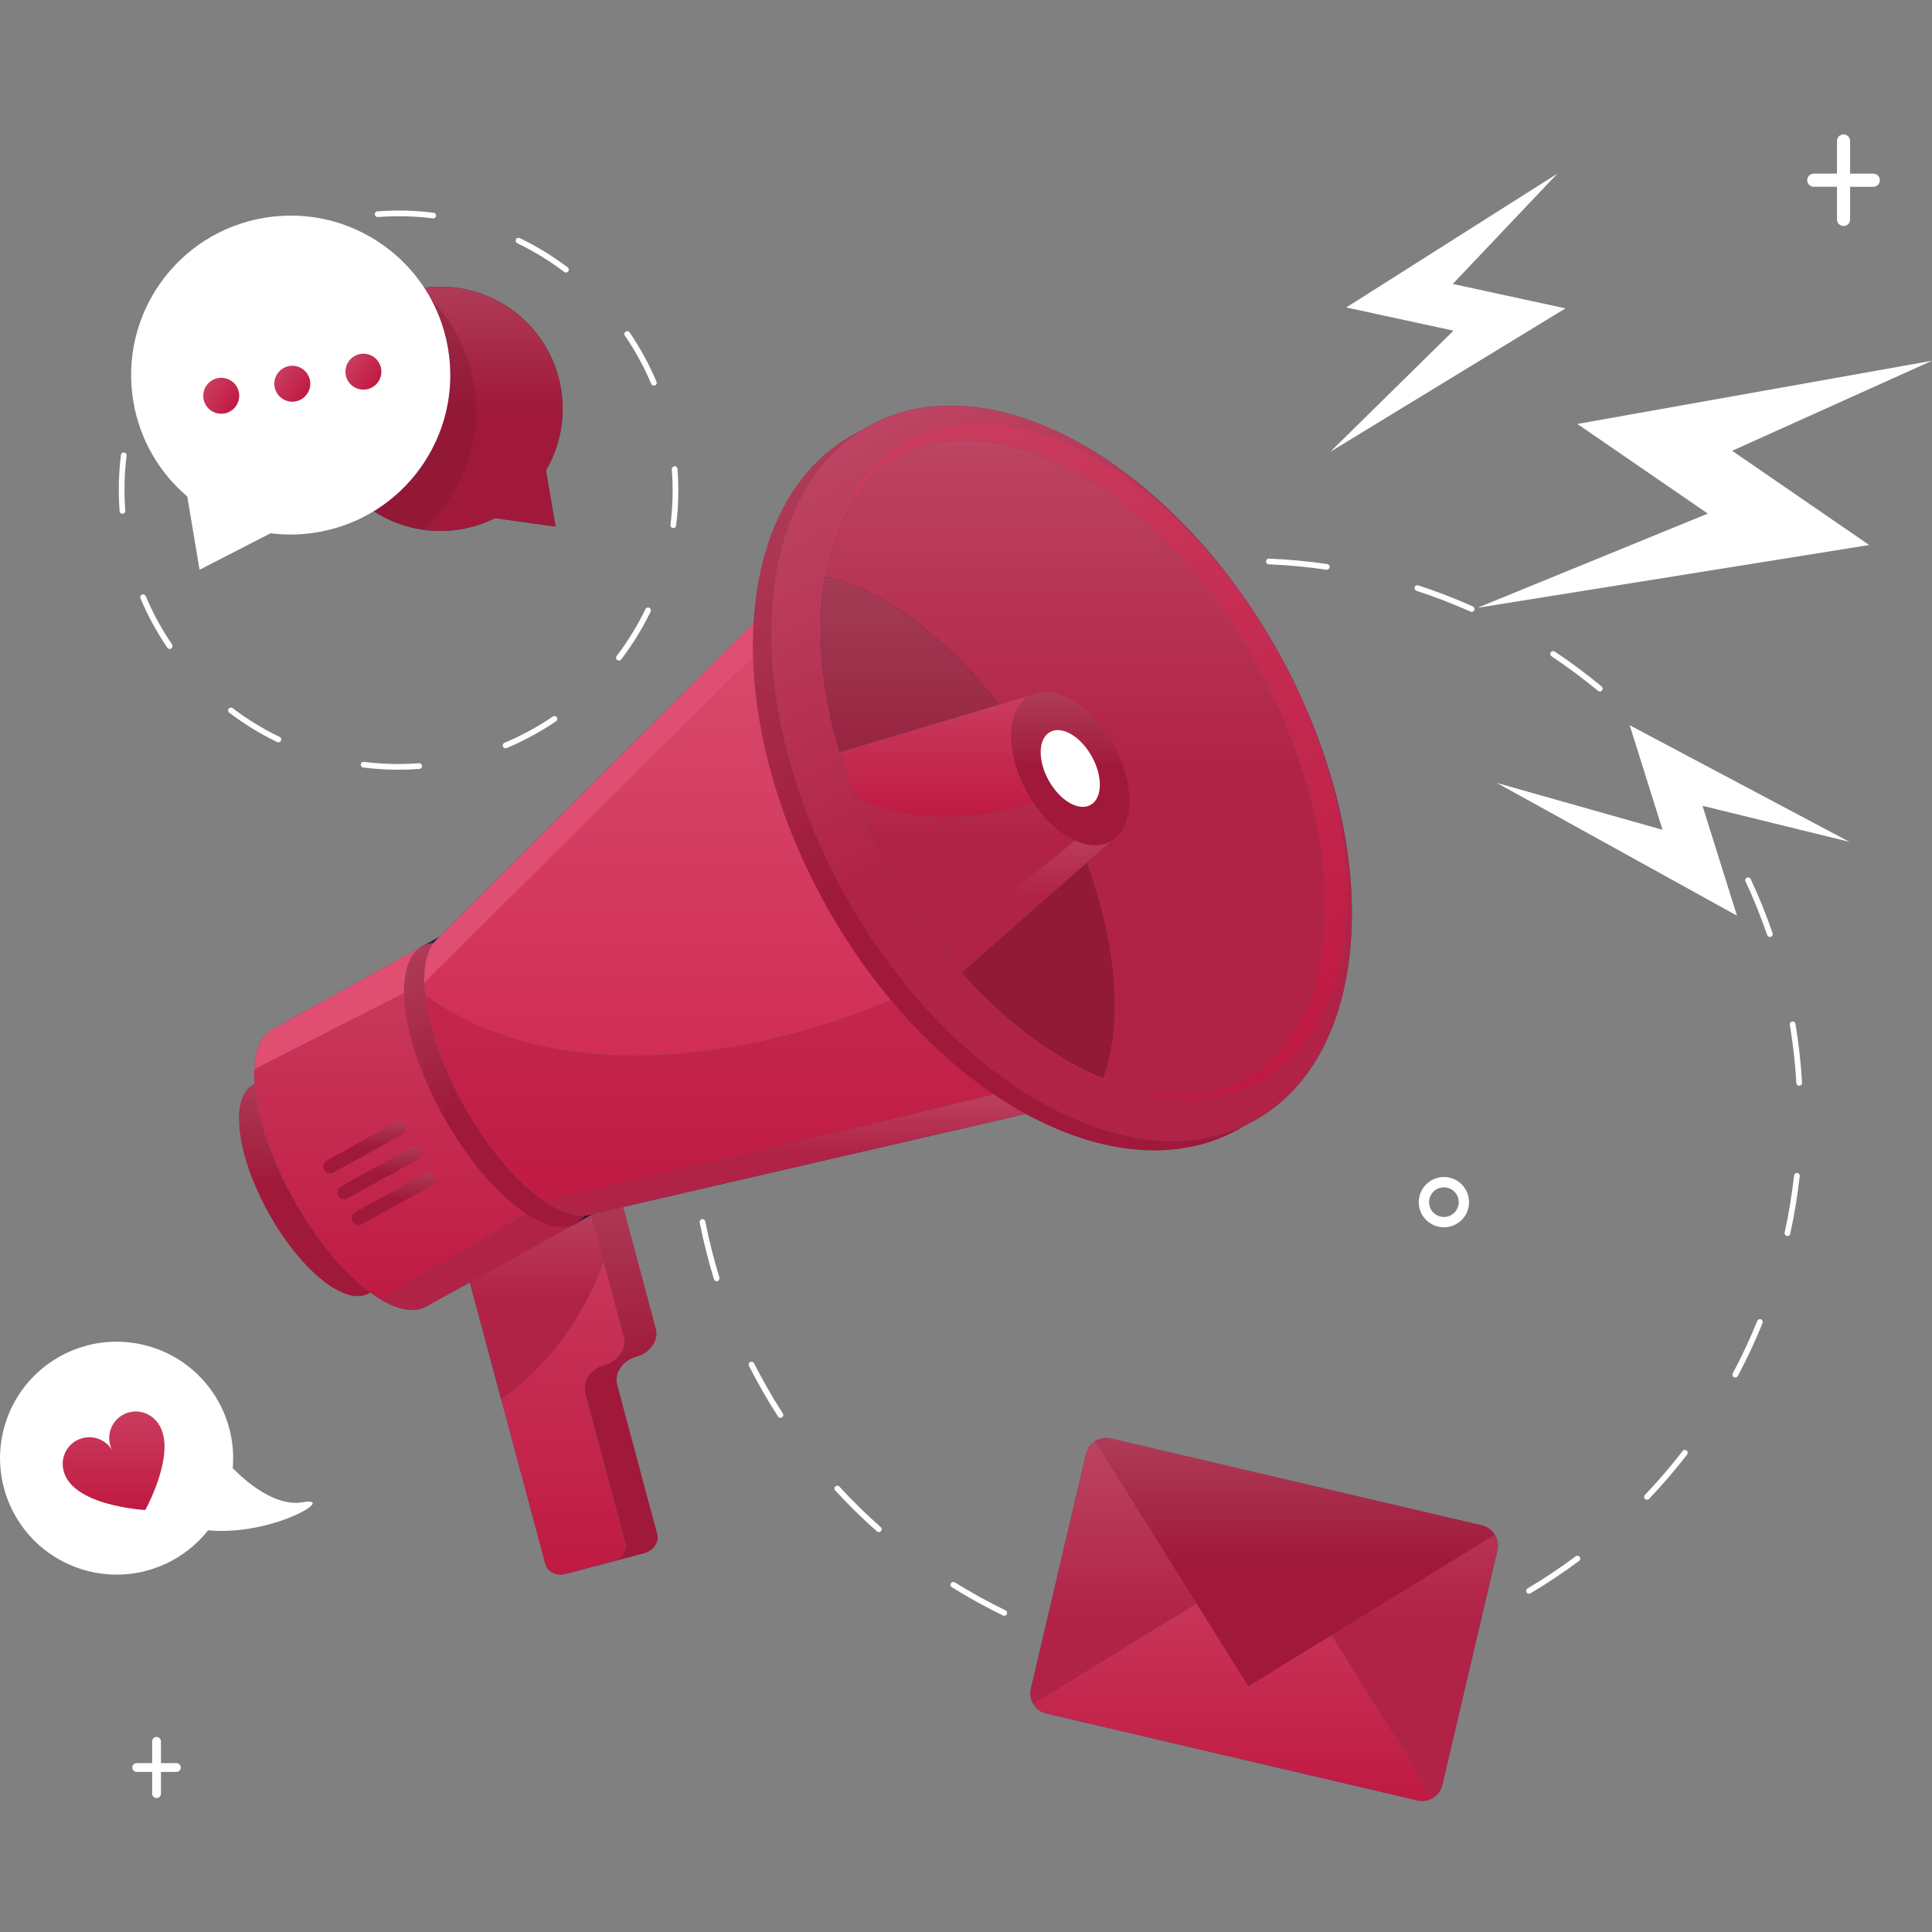 <svg width="230" height="230" viewBox="0 0 230 230" fill="none" xmlns="http://www.w3.org/2000/svg">
<rect x="0" y="0" width="230" height="230" fill="#808080" stroke="none"/>
<path d="M148.261 198.967C148.06 198.967 147.858 198.967 147.657 198.964C147.47 198.961 147.318 198.809 147.321 198.622C147.324 198.436 147.473 198.286 147.66 198.286H147.663C149.943 198.306 152.263 198.206 154.548 197.988C154.735 197.97 154.902 198.105 154.919 198.292C154.937 198.479 154.801 198.645 154.615 198.663C152.507 198.864 150.371 198.967 148.261 198.967ZM136.634 197.927C136.614 197.927 136.594 197.924 136.574 197.921C134.297 197.511 132.017 196.973 129.795 196.327C129.614 196.275 129.51 196.086 129.565 195.908C129.616 195.727 129.806 195.626 129.984 195.678C132.184 196.318 134.441 196.85 136.695 197.258C136.879 197.292 137.002 197.467 136.968 197.651C136.939 197.812 136.798 197.927 136.634 197.927ZM165.482 196.698C165.333 196.698 165.195 196.597 165.154 196.445C165.105 196.264 165.215 196.077 165.396 196.028C167.61 195.436 169.815 194.721 171.948 193.899C172.123 193.833 172.319 193.919 172.388 194.095C172.454 194.27 172.368 194.465 172.192 194.534C170.036 195.362 167.811 196.086 165.571 196.683C165.54 196.695 165.511 196.698 165.482 196.698ZM119.56 192.357C119.511 192.357 119.459 192.345 119.41 192.322C117.332 191.314 115.282 190.182 113.315 188.958C113.157 188.86 113.108 188.651 113.206 188.49C113.304 188.332 113.514 188.283 113.675 188.38C115.618 189.59 117.648 190.71 119.706 191.71C119.876 191.791 119.945 191.995 119.864 192.164C119.807 192.285 119.686 192.357 119.56 192.357ZM182.031 189.731C181.916 189.731 181.801 189.67 181.737 189.564C181.642 189.403 181.694 189.194 181.855 189.099C183.822 187.932 185.748 186.645 187.582 185.275C187.732 185.163 187.944 185.194 188.057 185.344C188.169 185.493 188.137 185.706 187.988 185.818C186.136 187.203 184.19 188.501 182.203 189.679C182.151 189.716 182.091 189.731 182.031 189.731ZM104.618 182.393C104.538 182.393 104.457 182.365 104.394 182.307C102.66 180.776 100.99 179.135 99.429 177.435C99.302 177.297 99.311 177.081 99.449 176.955C99.587 176.829 99.803 176.837 99.929 176.975C101.476 178.659 103.129 180.282 104.845 181.799C104.986 181.922 104.998 182.138 104.874 182.278C104.805 182.356 104.71 182.393 104.618 182.393ZM196.069 178.544C195.986 178.544 195.9 178.512 195.836 178.449C195.701 178.32 195.695 178.104 195.825 177.969C197.403 176.314 198.913 174.556 200.31 172.743C200.425 172.594 200.638 172.568 200.787 172.683C200.937 172.798 200.962 173.01 200.847 173.16C199.436 174.99 197.912 176.768 196.316 178.44C196.247 178.509 196.158 178.544 196.069 178.544ZM92.908 168.79C92.796 168.79 92.687 168.736 92.624 168.635C91.367 166.693 90.203 164.662 89.159 162.599C89.076 162.432 89.142 162.228 89.309 162.142C89.476 162.059 89.68 162.125 89.766 162.292C90.798 164.334 91.951 166.342 93.193 168.264C93.294 168.422 93.251 168.632 93.092 168.733C93.035 168.773 92.969 168.79 92.908 168.79ZM206.58 163.992C206.526 163.992 206.471 163.981 206.422 163.952C206.255 163.863 206.195 163.659 206.281 163.492C207.359 161.473 208.34 159.373 209.199 157.252C209.268 157.08 209.467 156.994 209.642 157.066C209.815 157.135 209.901 157.333 209.829 157.508C208.961 159.648 207.969 161.772 206.882 163.811C206.819 163.926 206.704 163.992 206.58 163.992ZM85.321 152.524C85.177 152.524 85.042 152.429 84.996 152.285C84.318 150.082 83.746 147.812 83.297 145.54C83.26 145.356 83.381 145.178 83.565 145.14C83.749 145.103 83.927 145.224 83.964 145.407C84.407 147.657 84.973 149.904 85.643 152.084C85.698 152.262 85.597 152.452 85.419 152.509C85.39 152.518 85.356 152.524 85.321 152.524ZM212.79 147.148C212.767 147.148 212.741 147.146 212.718 147.14C212.534 147.1 212.419 146.919 212.46 146.735C212.951 144.5 213.325 142.213 213.578 139.937C213.598 139.751 213.765 139.619 213.952 139.639C214.139 139.659 214.274 139.828 214.251 140.012C213.998 142.31 213.618 144.62 213.121 146.881C213.086 147.039 212.945 147.148 212.79 147.148ZM82.4 134.812C82.216 134.812 82.067 134.666 82.061 134.482C82.044 133.867 82.035 133.241 82.035 132.626C82.035 130.931 82.101 129.216 82.234 127.526C82.248 127.34 82.412 127.196 82.599 127.213C82.785 127.228 82.926 127.391 82.912 127.578C82.783 129.25 82.716 130.948 82.716 132.626C82.716 133.235 82.725 133.853 82.742 134.462C82.748 134.648 82.599 134.806 82.412 134.809C82.406 134.812 82.403 134.812 82.4 134.812ZM214.193 129.253C214.015 129.253 213.865 129.115 213.854 128.934C213.719 126.656 213.463 124.355 213.092 122.088L213.075 121.99C213.043 121.806 213.17 121.631 213.354 121.6C213.538 121.571 213.713 121.694 213.745 121.878L213.762 121.976C214.139 124.266 214.397 126.59 214.532 128.891C214.544 129.078 214.4 129.239 214.213 129.25C214.208 129.253 214.202 129.253 214.193 129.253ZM84.361 116.971C84.332 116.971 84.306 116.969 84.278 116.96C84.097 116.914 83.984 116.73 84.03 116.549C84.594 114.308 85.287 112.073 86.086 109.901C86.149 109.726 86.345 109.634 86.523 109.7C86.698 109.766 86.79 109.959 86.724 110.137C85.934 112.286 85.249 114.501 84.689 116.719C84.651 116.871 84.51 116.971 84.361 116.971ZM210.703 111.547C210.562 111.547 210.43 111.458 210.381 111.317C209.636 109.151 208.768 107.005 207.802 104.934C207.722 104.764 207.796 104.563 207.966 104.483C208.136 104.405 208.337 104.477 208.417 104.647C209.395 106.738 210.272 108.91 211.025 111.096C211.085 111.274 210.99 111.467 210.815 111.527C210.775 111.542 210.737 111.547 210.703 111.547ZM91.083 100.329C91.025 100.329 90.968 100.314 90.913 100.283C90.749 100.191 90.695 99.981 90.787 99.82C91.937 97.815 93.204 95.847 94.556 93.971C94.665 93.819 94.878 93.784 95.03 93.893C95.183 94.002 95.217 94.215 95.108 94.367C93.768 96.223 92.514 98.171 91.376 100.156C91.316 100.265 91.201 100.329 91.083 100.329ZM202.595 95.537C202.489 95.537 202.383 95.485 202.317 95.39C201.014 93.511 199.597 91.681 198.102 89.949C197.978 89.808 197.995 89.593 198.136 89.469C198.277 89.346 198.493 89.363 198.616 89.504C200.126 91.256 201.56 93.106 202.874 95.002C202.981 95.157 202.943 95.367 202.788 95.473C202.728 95.519 202.662 95.537 202.595 95.537ZM102.037 86.102C101.95 86.102 101.861 86.067 101.795 86.001C101.663 85.869 101.666 85.654 101.798 85.522C103.445 83.898 105.193 82.341 106.999 80.902C107.145 80.784 107.358 80.81 107.476 80.957C107.594 81.103 107.568 81.316 107.421 81.433C105.636 82.858 103.902 84.398 102.272 86.007C102.209 86.07 102.123 86.102 102.037 86.102ZM190.451 82.318C190.374 82.318 190.299 82.293 190.236 82.241C188.473 80.781 186.613 79.399 184.707 78.13C184.552 78.026 184.509 77.817 184.612 77.659C184.716 77.503 184.926 77.46 185.084 77.564C187.01 78.845 188.887 80.241 190.667 81.718C190.811 81.838 190.831 82.051 190.713 82.195C190.647 82.275 190.549 82.318 190.451 82.318ZM116.414 75.354C116.294 75.354 116.179 75.291 116.118 75.179C116.026 75.015 116.087 74.808 116.251 74.719C118.275 73.602 120.382 72.579 122.512 71.68C122.685 71.608 122.883 71.689 122.958 71.861C123.03 72.033 122.949 72.231 122.777 72.306C120.667 73.197 118.582 74.208 116.578 75.314C116.527 75.34 116.472 75.354 116.414 75.354ZM175.2 72.841C175.154 72.841 175.108 72.832 175.062 72.812C172.969 71.878 170.807 71.045 168.63 70.335C168.452 70.278 168.354 70.085 168.412 69.907C168.469 69.729 168.662 69.632 168.84 69.689C171.037 70.404 173.224 71.246 175.338 72.191C175.51 72.269 175.585 72.467 175.51 72.639C175.453 72.766 175.329 72.841 175.2 72.841ZM133.173 68.902C133.018 68.902 132.88 68.796 132.842 68.64C132.799 68.459 132.911 68.275 133.095 68.232C134.579 67.885 136.097 67.58 137.606 67.333C138.379 67.207 139.167 67.092 139.943 66.991C140.13 66.966 140.3 67.098 140.323 67.284C140.346 67.471 140.217 67.641 140.03 67.664C139.259 67.761 138.48 67.876 137.715 68.003C136.22 68.247 134.717 68.549 133.25 68.893C133.225 68.899 133.199 68.902 133.173 68.902ZM157.952 67.825C157.935 67.825 157.921 67.825 157.904 67.822C155.638 67.488 153.329 67.273 151.041 67.181C150.854 67.172 150.707 67.014 150.716 66.828C150.725 66.641 150.88 66.491 151.07 66.503C153.384 66.595 155.716 66.813 158.004 67.149C158.191 67.178 158.318 67.348 158.292 67.534C158.263 67.701 158.119 67.825 157.952 67.825Z" fill="white"/>
<path d="M171.894 146.108C170.244 146.108 168.898 144.767 168.898 143.115C168.898 141.463 170.241 140.121 171.894 140.121C173.544 140.121 174.89 141.463 174.89 143.115C174.89 144.767 173.544 146.108 171.894 146.108ZM171.894 141.351C170.92 141.351 170.129 142.144 170.129 143.115C170.129 144.089 170.922 144.879 171.894 144.879C172.869 144.879 173.659 144.086 173.659 143.115C173.662 142.144 172.869 141.351 171.894 141.351Z" fill="white"/>
<path d="M21 209.896H19.16V207.304C19.16 207.017 18.927 206.781 18.637 206.781C18.346 206.781 18.113 207.014 18.113 207.304V209.896H16.273C15.986 209.896 15.75 210.128 15.75 210.419C15.75 210.706 15.983 210.941 16.273 210.941H18.113V213.533C18.113 213.82 18.346 214.056 18.637 214.056C18.927 214.056 19.16 213.823 19.16 213.533V210.941H21C21.287 210.941 21.523 210.709 21.523 210.419C21.523 210.128 21.287 209.896 21 209.896Z" fill="white"/>
<path d="M223.011 20.671H220.251V16.781C220.251 16.351 219.9 16 219.469 16C219.037 16 218.687 16.351 218.687 16.781V20.671H215.927C215.495 20.671 215.145 21.022 215.145 21.453C215.145 21.884 215.495 22.234 215.927 22.234H218.687V26.124C218.687 26.555 219.037 26.906 219.469 26.906C219.9 26.906 220.251 26.555 220.251 26.124V22.237H223.011C223.442 22.237 223.793 21.887 223.793 21.456C223.793 21.022 223.442 20.671 223.011 20.671Z" fill="white"/>
<path d="M47.413 91.632C46.022 91.632 44.616 91.543 43.241 91.371C43.054 91.348 42.922 91.178 42.948 90.992C42.971 90.805 43.141 90.676 43.328 90.699C44.676 90.868 46.05 90.954 47.416 90.954C48.23 90.954 49.055 90.923 49.871 90.862C50.058 90.851 50.228 90.989 50.242 91.175C50.256 91.362 50.124 91.523 49.937 91.537L49.917 91.54C49.086 91.601 48.244 91.632 47.413 91.632ZM60.192 89.078C60.06 89.078 59.934 89.001 59.879 88.871C59.807 88.699 59.888 88.501 60.06 88.426C62.075 87.584 64.013 86.53 65.822 85.298C65.977 85.191 66.187 85.231 66.293 85.387C66.4 85.542 66.359 85.751 66.204 85.858C64.358 87.116 62.377 88.194 60.322 89.052C60.279 89.07 60.236 89.078 60.192 89.078ZM33.142 88.374C33.093 88.374 33.041 88.363 32.995 88.34C30.985 87.372 29.068 86.194 27.288 84.841C27.139 84.729 27.11 84.513 27.225 84.367C27.337 84.217 27.552 84.189 27.699 84.303C29.441 85.628 31.322 86.783 33.291 87.731C33.461 87.811 33.53 88.015 33.449 88.185C33.389 88.303 33.268 88.374 33.142 88.374ZM73.679 78.641C73.607 78.641 73.535 78.618 73.475 78.572C73.325 78.457 73.297 78.245 73.412 78.095C74.74 76.354 75.893 74.475 76.844 72.51C76.925 72.341 77.129 72.272 77.299 72.352C77.468 72.433 77.537 72.637 77.457 72.806C76.485 74.811 75.306 76.731 73.952 78.509C73.883 78.595 73.782 78.641 73.679 78.641ZM20.207 77.253C20.098 77.253 19.991 77.202 19.925 77.107C18.663 75.263 17.588 73.286 16.725 71.232C16.653 71.059 16.734 70.861 16.906 70.787C17.079 70.715 17.277 70.795 17.352 70.968C18.197 72.981 19.252 74.918 20.486 76.722C20.592 76.877 20.552 77.087 20.397 77.193C20.339 77.233 20.273 77.253 20.207 77.253ZM80.153 62.866C80.139 62.866 80.125 62.866 80.11 62.863C79.924 62.84 79.794 62.67 79.817 62.484C79.99 61.133 80.076 59.752 80.076 58.384C80.076 57.571 80.044 56.747 79.984 55.931L79.978 55.867C79.964 55.681 80.105 55.517 80.291 55.503C80.478 55.488 80.642 55.629 80.657 55.816L80.662 55.879C80.723 56.709 80.754 57.551 80.754 58.381C80.754 59.778 80.665 61.185 80.49 62.567C80.47 62.739 80.323 62.866 80.153 62.866ZM14.572 61.162C14.396 61.162 14.247 61.027 14.233 60.849V60.818C14.172 59.987 14.141 59.145 14.141 58.315C14.141 56.93 14.227 55.531 14.399 54.161C14.422 53.974 14.592 53.845 14.779 53.868C14.966 53.891 15.098 54.06 15.072 54.247C14.902 55.589 14.819 56.956 14.819 58.315C14.819 59.128 14.851 59.953 14.911 60.769L14.914 60.8C14.928 60.987 14.787 61.151 14.601 61.165C14.589 61.162 14.581 61.162 14.572 61.162ZM77.842 45.91C77.71 45.91 77.583 45.832 77.529 45.703C76.68 43.692 75.625 41.756 74.389 39.952C74.283 39.796 74.323 39.587 74.478 39.48C74.633 39.374 74.843 39.414 74.95 39.569C76.212 41.414 77.293 43.388 78.155 45.442C78.227 45.614 78.147 45.812 77.974 45.887C77.931 45.901 77.888 45.91 77.842 45.91ZM17.732 44.407C17.683 44.407 17.631 44.396 17.585 44.373C17.415 44.292 17.346 44.089 17.427 43.919C18.396 41.911 19.572 39.992 20.926 38.213C21.038 38.064 21.253 38.035 21.4 38.147C21.549 38.259 21.578 38.475 21.466 38.621C20.141 40.362 18.988 42.244 18.039 44.209C17.979 44.336 17.858 44.407 17.732 44.407ZM67.377 32.445C67.305 32.445 67.233 32.422 67.173 32.376C65.428 31.051 63.547 29.902 61.578 28.954C61.408 28.874 61.34 28.67 61.42 28.5C61.501 28.331 61.705 28.262 61.874 28.342C63.884 29.31 65.804 30.485 67.584 31.835C67.734 31.948 67.762 32.163 67.65 32.31C67.578 32.399 67.478 32.445 67.377 32.445ZM28.855 31.476C28.746 31.476 28.639 31.425 28.573 31.33C28.467 31.175 28.507 30.965 28.662 30.859C30.508 29.598 32.486 28.52 34.542 27.658C34.714 27.587 34.913 27.667 34.987 27.839C35.059 28.012 34.979 28.21 34.806 28.285C32.794 29.129 30.856 30.184 29.047 31.419C28.987 31.456 28.921 31.476 28.855 31.476ZM51.582 25.998C51.567 25.998 51.553 25.998 51.539 25.995C50.202 25.828 48.836 25.742 47.482 25.742C46.668 25.742 45.843 25.774 45.027 25.834L44.981 25.837C44.791 25.848 44.63 25.71 44.616 25.524C44.601 25.337 44.742 25.173 44.929 25.159L44.975 25.156C45.806 25.093 46.648 25.064 47.479 25.064C48.862 25.064 50.254 25.15 51.619 25.323C51.806 25.346 51.938 25.515 51.912 25.702C51.895 25.871 51.748 25.998 51.582 25.998Z" fill="white"/>
<path d="M67.485 142.48L57.969 145.025L68.724 185.192C68.977 186.143 70.078 186.671 71.182 186.378L76.705 184.901C77.809 184.606 78.496 183.597 78.243 182.646L73.482 164.869C73.103 163.452 74.129 161.947 75.774 161.507C77.418 161.068 78.445 159.562 78.065 158.146L73.445 140.891L67.485 142.48Z" fill="#A0193A"/>
<path d="M67.485 142.48L57.969 145.025L68.724 185.192C68.977 186.143 70.078 186.671 71.182 186.378L76.705 184.901C77.809 184.606 78.496 183.597 78.243 182.646L73.482 164.869C73.103 163.452 74.129 161.947 75.774 161.507C77.418 161.068 78.445 159.562 78.065 158.146L73.445 140.891L67.485 142.48Z" fill="url(#paint0_linear_6350_32191)" fill-opacity="0.15"/>
<path d="M72.897 185.896L67.374 187.372C66.27 187.668 65.171 187.137 64.915 186.186L59.648 166.515L54.16 146.02L63.676 143.474L69.633 141.88L71.844 150.134L74.254 159.134C74.308 159.335 74.334 159.539 74.331 159.743C74.325 160.959 73.371 162.119 71.959 162.496C70.315 162.935 69.288 164.441 69.668 165.857L74.429 183.635C74.688 184.591 74.001 185.6 72.897 185.896Z" fill="#4757A2"/>
<path d="M72.897 185.896L67.374 187.372C66.27 187.668 65.171 187.137 64.915 186.186L59.648 166.515L54.16 146.02L63.676 143.474L69.633 141.88L71.844 150.134L74.254 159.134C74.308 159.335 74.334 159.539 74.331 159.743C74.325 160.959 73.371 162.119 71.959 162.496C70.315 162.935 69.288 164.441 69.668 165.857L74.429 183.635C74.688 184.591 74.001 185.6 72.897 185.896Z" fill="#C01A42"/>
<path d="M72.897 185.896L67.374 187.372C66.27 187.668 65.171 187.137 64.915 186.186L59.648 166.515L54.16 146.02L63.676 143.474L69.633 141.88L71.844 150.134L74.254 159.134C74.308 159.335 74.334 159.539 74.331 159.743C74.325 160.959 73.371 162.119 71.959 162.496C70.315 162.935 69.288 164.441 69.668 165.857L74.429 183.635C74.688 184.591 74.001 185.6 72.897 185.896Z" fill="url(#paint1_linear_6350_32191)" fill-opacity="0.15"/>
<path d="M71.847 150.136C71.81 150.257 68.627 160.427 59.648 166.515L54.16 146.02L63.676 143.474L69.633 141.88L71.847 150.136Z" fill="#38498D"/>
<path d="M71.847 150.136C71.81 150.257 68.627 160.427 59.648 166.515L54.16 146.02L63.676 143.474L69.633 141.88L71.847 150.136Z" fill="#B12346"/>
<path d="M71.847 150.136C71.81 150.257 68.627 160.427 59.648 166.515L54.16 146.02L63.676 143.474L69.633 141.88L71.847 150.136Z" fill="url(#paint2_linear_6350_32191)" fill-opacity="0.15"/>
<path d="M45.164 152.311C46.139 149.51 44.983 144.169 42.005 138.797C39.023 133.425 35.105 129.615 32.212 128.957L31.804 128.219L30.094 129.167C27.316 130.704 28.15 137.51 31.954 144.368C35.757 151.225 41.09 155.535 43.868 153.998L45.578 153.049L45.164 152.311Z" fill="#A0193A"/>
<path d="M45.164 152.311C46.139 149.51 44.983 144.169 42.005 138.797C39.023 133.425 35.105 129.615 32.212 128.957L31.804 128.219L30.094 129.167C27.316 130.704 28.15 137.51 31.954 144.368C35.757 151.225 41.09 155.535 43.868 153.998L45.578 153.049L45.164 152.311Z" fill="url(#paint3_linear_6350_32191)" fill-opacity="0.15"/>
<path d="M69.258 145.27L50.749 155.52C49.34 156.302 47.437 155.948 45.338 154.707C41.943 152.696 38.042 148.358 34.917 142.724C33.548 140.256 32.47 137.797 31.697 135.479C31.009 133.413 30.564 131.46 30.371 129.716C30.276 128.848 30.245 128.035 30.279 127.285C30.317 126.452 30.432 125.696 30.63 125.039C30.978 123.875 31.582 123.007 32.45 122.528L50.956 112.277L51.27 112.84L52.42 114.912L52.486 115.029L67.703 142.466L68.948 144.709L69.258 145.27Z" fill="#4757A2"/>
<path d="M69.258 145.27L50.749 155.52C49.34 156.302 47.437 155.948 45.338 154.707C41.943 152.696 38.042 148.358 34.917 142.724C33.548 140.256 32.47 137.797 31.697 135.479C31.009 133.413 30.564 131.46 30.371 129.716C30.276 128.848 30.245 128.035 30.279 127.285C30.317 126.452 30.432 125.696 30.63 125.039C30.978 123.875 31.582 123.007 32.45 122.528L50.956 112.277L51.27 112.84L52.42 114.912L52.486 115.029L67.703 142.466L68.948 144.709L69.258 145.27Z" fill="#C01A42"/>
<path d="M69.258 145.27L50.749 155.52C49.34 156.302 47.437 155.948 45.338 154.707C41.943 152.696 38.042 148.358 34.917 142.724C33.548 140.256 32.47 137.797 31.697 135.479C31.009 133.413 30.564 131.46 30.371 129.716C30.276 128.848 30.245 128.035 30.279 127.285C30.317 126.452 30.432 125.696 30.63 125.039C30.978 123.875 31.582 123.007 32.45 122.528L50.956 112.277L51.27 112.84L52.42 114.912L52.486 115.029L67.703 142.466L68.948 144.709L69.258 145.27Z" fill="url(#paint4_linear_6350_32191)" fill-opacity="0.15"/>
<path d="M52.482 115.026L50.516 116.98L30.281 127.285C30.319 126.452 30.434 125.696 30.632 125.039C30.98 123.875 31.584 123.007 32.452 122.528L50.958 112.277L51.272 112.84L52.422 114.912L52.482 115.026Z" fill="#E04E71"/>
<path d="M124.657 132.005L69.802 144.689C69.633 144.712 69.457 144.721 69.279 144.721C69.167 144.721 69.055 144.715 68.943 144.707L69.256 145.27L50.747 155.52C49.338 156.302 47.435 155.948 45.336 154.707L64.978 143.118L67.698 142.463L118.772 130.175L123.326 129.609L124.657 132.005Z" fill="#38498D"/>
<path d="M124.657 132.005L69.802 144.689C69.633 144.712 69.457 144.721 69.279 144.721C69.167 144.721 69.055 144.715 68.943 144.707L69.256 145.27L50.747 155.52C49.338 156.302 47.435 155.948 45.336 154.707L64.978 143.118L67.698 142.463L118.772 130.175L123.326 129.609L124.657 132.005Z" fill="#B12346"/>
<path d="M124.657 132.005L69.802 144.689C69.633 144.712 69.457 144.721 69.279 144.721C69.167 144.721 69.055 144.715 68.943 144.707L69.256 145.27L50.747 155.52C49.338 156.302 47.435 155.948 45.336 154.707L64.978 143.118L67.698 142.463L118.772 130.175L123.326 129.609L124.657 132.005Z" fill="url(#paint5_linear_6350_32191)" fill-opacity="0.15"/>
<path d="M70.888 144.363L52.586 111.369L49.998 112.802L68.3 145.796L70.888 144.363Z" fill="#1F2243"/>
<path d="M68.583 145.638C72.273 143.594 71.167 134.552 66.114 125.442C61.06 116.331 53.972 110.603 50.282 112.647C46.593 114.691 47.698 123.733 52.752 132.843C57.805 141.953 64.893 147.682 68.583 145.638Z" fill="#A0193A"/>
<path d="M68.583 145.638C72.273 143.594 71.167 134.552 66.114 125.442C61.06 116.331 53.972 110.603 50.282 112.647C46.593 114.691 47.698 123.733 52.752 132.843C57.805 141.953 64.893 147.682 68.583 145.638Z" fill="url(#paint6_linear_6350_32191)" fill-opacity="0.15"/>
<path d="M124.658 132.005L69.803 144.689C69.633 144.709 69.458 144.721 69.279 144.721C69.167 144.721 69.055 144.715 68.943 144.707C67.756 144.612 66.404 144.057 64.978 143.118C63.164 141.92 61.232 140.093 59.367 137.791C57.889 135.973 56.457 133.853 55.157 131.511C53.858 129.17 52.82 126.834 52.058 124.619C51.299 122.413 50.81 120.327 50.612 118.48C50.555 117.96 50.523 117.46 50.511 116.98C50.474 115.299 50.721 113.88 51.265 112.837C51.403 112.573 51.558 112.332 51.736 112.116L91.569 72.352L91.981 73.091L112.281 109.686L123.329 129.607L124.658 132.005Z" fill="#4757A2"/>
<path d="M124.658 132.005L69.803 144.689C69.633 144.709 69.458 144.721 69.279 144.721C69.167 144.721 69.055 144.715 68.943 144.707C67.756 144.612 66.404 144.057 64.978 143.118C63.164 141.92 61.232 140.093 59.367 137.791C57.889 135.973 56.457 133.853 55.157 131.511C53.858 129.17 52.82 126.834 52.058 124.619C51.299 122.413 50.81 120.327 50.612 118.48C50.555 117.96 50.523 117.46 50.511 116.98C50.474 115.299 50.721 113.88 51.265 112.837C51.403 112.573 51.558 112.332 51.736 112.116L91.569 72.352L91.981 73.091L112.281 109.686L123.329 129.607L124.658 132.005Z" fill="#C01A42"/>
<path d="M124.658 132.005L69.803 144.689C69.633 144.709 69.458 144.721 69.279 144.721C69.167 144.721 69.055 144.715 68.943 144.707C67.756 144.612 66.404 144.057 64.978 143.118C63.164 141.92 61.232 140.093 59.367 137.791C57.889 135.973 56.457 133.853 55.157 131.511C53.858 129.17 52.82 126.834 52.058 124.619C51.299 122.413 50.81 120.327 50.612 118.48C50.555 117.96 50.523 117.46 50.511 116.98C50.474 115.299 50.721 113.88 51.265 112.837C51.403 112.573 51.558 112.332 51.736 112.116L91.569 72.352L91.981 73.091L112.281 109.686L123.329 129.607L124.658 132.005Z" fill="url(#paint7_linear_6350_32191)" fill-opacity="0.15"/>
<path d="M112.278 109.689L106.034 119.028C106.034 119.028 72.974 134.318 50.612 118.48C50.307 115.676 50.667 113.421 51.733 112.116L66.442 97.436L67.385 96.493L91.567 72.352L95.362 79.193L97.857 83.692L112.278 109.689Z" fill="#4757A2"/>
<path d="M112.278 109.689L106.034 119.028C106.034 119.028 72.974 134.318 50.612 118.48C50.307 115.676 50.667 113.421 51.733 112.116L66.442 97.436L67.385 96.493L91.567 72.352L95.362 79.193L97.857 83.692L112.278 109.689Z" fill="#D12D55"/>
<path d="M112.278 109.689L106.034 119.028C106.034 119.028 72.974 134.318 50.612 118.48C50.307 115.676 50.667 113.421 51.733 112.116L66.442 97.436L67.385 96.493L91.567 72.352L95.362 79.193L97.857 83.692L112.278 109.689Z" fill="url(#paint8_linear_6350_32191)" fill-opacity="0.15"/>
<path d="M124.66 132.005L69.805 144.689C69.635 144.712 69.46 144.721 69.281 144.721C69.169 144.721 69.057 144.715 68.945 144.707C67.758 144.615 66.406 144.06 64.981 143.118L67.7 142.463L118.775 130.175L123.329 129.609L124.66 132.005Z" fill="#38498D"/>
<path d="M124.66 132.005L69.805 144.689C69.635 144.712 69.46 144.721 69.281 144.721C69.169 144.721 69.057 144.715 68.945 144.707C67.758 144.615 66.406 144.06 64.981 143.118L67.7 142.463L118.775 130.175L123.329 129.609L124.66 132.005Z" fill="#B12346"/>
<path d="M124.66 132.005L69.805 144.689C69.635 144.712 69.46 144.721 69.281 144.721C69.169 144.721 69.057 144.715 68.945 144.707C67.758 144.615 66.406 144.06 64.981 143.118L67.7 142.463L118.775 130.175L123.329 129.609L124.66 132.005Z" fill="url(#paint9_linear_6350_32191)" fill-opacity="0.15"/>
<path d="M91.979 73.094L89.65 78.112L50.515 116.98C50.478 115.299 50.725 113.88 51.269 112.837C51.407 112.573 51.562 112.332 51.74 112.116L91.573 72.352L91.979 73.094Z" fill="#E04E71"/>
<path d="M147.418 134.464C161.905 126.44 163.379 101.42 150.71 78.582C138.041 55.743 116.027 43.733 101.54 51.758C87.053 59.782 85.579 84.802 98.248 107.641C110.917 130.479 132.931 142.489 147.418 134.464Z" fill="#A0193A"/>
<path d="M147.418 134.464C161.905 126.44 163.379 101.42 150.71 78.582C138.041 55.743 116.027 43.733 101.54 51.758C87.053 59.782 85.579 84.802 98.248 107.641C110.917 130.479 132.931 142.489 147.418 134.464Z" fill="url(#paint10_linear_6350_32191)" fill-opacity="0.15"/>
<path d="M149.309 133.419C163.593 125.507 164.902 100.579 152.233 77.74C139.564 54.901 117.715 42.801 103.43 50.713C89.146 58.625 87.837 83.554 100.506 106.392C113.175 129.231 135.024 141.332 149.309 133.419Z" fill="#38498D"/>
<path d="M149.309 133.419C163.593 125.507 164.902 100.579 152.233 77.74C139.564 54.901 117.715 42.801 103.43 50.713C89.146 58.625 87.837 83.554 100.506 106.392C113.175 129.231 135.024 141.332 149.309 133.419Z" fill="#B12346"/>
<path d="M149.309 133.419C163.593 125.507 164.902 100.579 152.233 77.74C139.564 54.901 117.715 42.801 103.43 50.713C89.146 58.625 87.837 83.554 100.506 106.392C113.175 129.231 135.024 141.332 149.309 133.419Z" fill="url(#paint11_linear_6350_32191)" fill-opacity="0.15"/>
<path d="M150.186 128.734C163.002 121.635 163.919 98.803 152.234 77.738C140.549 56.673 120.687 45.351 107.87 52.45C95.054 59.549 94.137 82.381 105.822 103.446C117.507 124.511 137.37 135.833 150.186 128.734Z" fill="#4757A2"/>
<path d="M150.186 128.734C163.002 121.635 163.919 98.803 152.234 77.738C140.549 56.673 120.687 45.351 107.87 52.45C95.054 59.549 94.137 82.381 105.822 103.446C117.507 124.511 137.37 135.833 150.186 128.734Z" fill="#C01A42"/>
<path d="M150.186 128.734C163.002 121.635 163.919 98.803 152.234 77.738C140.549 56.673 120.687 45.351 107.87 52.45C95.054 59.549 94.137 82.381 105.822 103.446C117.507 124.511 137.37 135.833 150.186 128.734Z" fill="url(#paint12_linear_6350_32191)" fill-opacity="0.15"/>
<path d="M149.592 79.204C138.258 58.775 119.275 47.639 107.188 54.336C102.344 57.02 99.342 62.159 98.218 68.672C97.169 74.743 97.744 82.005 99.975 89.578C101.32 94.152 103.27 98.838 105.826 103.446C108.381 108.054 111.328 112.188 114.494 115.753C119.741 121.657 125.597 125.995 131.307 128.322C137.43 130.819 143.385 131 148.229 128.317C160.313 121.623 160.925 99.633 149.592 79.204Z" fill="#38498D"/>
<path d="M149.592 79.204C138.258 58.775 119.275 47.639 107.188 54.336C102.344 57.02 99.342 62.159 98.218 68.672C97.169 74.743 97.744 82.005 99.975 89.578C101.32 94.152 103.27 98.838 105.826 103.446C108.381 108.054 111.328 112.188 114.494 115.753C119.741 121.657 125.597 125.995 131.307 128.322C137.43 130.819 143.385 131 148.229 128.317C160.313 121.623 160.925 99.633 149.592 79.204Z" fill="#B12346"/>
<path d="M149.592 79.204C138.258 58.775 119.275 47.639 107.188 54.336C102.344 57.02 99.342 62.159 98.218 68.672C97.169 74.743 97.744 82.005 99.975 89.578C101.32 94.152 103.27 98.838 105.826 103.446C108.381 108.054 111.328 112.188 114.494 115.753C119.741 121.657 125.597 125.995 131.307 128.322C137.43 130.819 143.385 131 148.229 128.317C160.313 121.623 160.925 99.633 149.592 79.204Z" fill="url(#paint13_linear_6350_32191)" fill-opacity="0.15"/>
<path d="M131.303 128.322C122.149 124.59 112.613 115.687 105.822 103.446C99.031 91.204 96.53 78.406 98.215 68.669C107.027 70.531 117.497 79.655 124.849 92.905C132.197 106.161 134.394 119.867 131.303 128.322Z" fill="#1F2243"/>
<path d="M131.303 128.322C122.149 124.59 112.613 115.687 105.822 103.446C99.031 91.204 96.53 78.406 98.215 68.669C107.027 70.531 117.497 79.655 124.849 92.905C132.197 106.161 134.394 119.867 131.303 128.322Z" fill="#931A37"/>
<path d="M131.303 128.322C122.149 124.59 112.613 115.687 105.822 103.446C99.031 91.204 96.53 78.406 98.215 68.669C107.027 70.531 117.497 79.655 124.849 92.905C132.197 106.161 134.394 119.867 131.303 128.322Z" fill="url(#paint14_linear_6350_32191)" fill-opacity="0.15"/>
<path d="M132.232 100.171L114.49 115.756C113.706 114.874 112.935 113.955 112.179 113.004C109.888 110.114 107.743 106.916 105.819 103.452C104.244 100.61 102.898 97.74 101.786 94.885C101.09 93.109 100.486 91.336 99.969 89.581L122.598 82.807L125.982 88.906L130.907 97.783L132.232 100.171Z" fill="#38498D"/>
<path d="M132.232 100.171L114.49 115.756C113.706 114.874 112.935 113.955 112.179 113.004C109.888 110.114 107.743 106.916 105.819 103.452C104.244 100.61 102.898 97.74 101.786 94.885C101.09 93.109 100.486 91.336 99.969 89.581L122.598 82.807L125.982 88.906L130.907 97.783L132.232 100.171Z" fill="#B12346"/>
<path d="M132.232 100.171L114.49 115.756C113.706 114.874 112.935 113.955 112.179 113.004C109.888 110.114 107.743 106.916 105.819 103.452C104.244 100.61 102.898 97.74 101.786 94.885C101.09 93.109 100.486 91.336 99.969 89.581L122.598 82.807L125.982 88.906L130.907 97.783L132.232 100.171Z" fill="url(#paint15_linear_6350_32191)" fill-opacity="0.15"/>
<path d="M125.983 88.9L123.059 95.6C123.059 95.6 111.266 99.774 101.79 94.882C101.094 93.106 100.49 91.334 99.973 89.578L122.602 82.804L125.983 88.9Z" fill="#4757A2"/>
<path d="M125.983 88.9L123.059 95.6C123.059 95.6 111.266 99.774 101.79 94.882C101.094 93.106 100.49 91.334 99.973 89.578L122.602 82.804L125.983 88.9Z" fill="#C01A42"/>
<path d="M125.983 88.9L123.059 95.6C123.059 95.6 111.266 99.774 101.79 94.882C101.094 93.106 100.49 91.334 99.973 89.578L122.602 82.804L125.983 88.9Z" fill="url(#paint16_linear_6350_32191)" fill-opacity="0.15"/>
<path d="M132.233 100.171L114.491 115.756C113.706 114.874 112.936 113.955 112.18 113.004L129.809 98.562L130.905 97.78L132.233 100.171Z" fill="#38498D"/>
<path d="M132.233 100.171L114.491 115.756C113.706 114.874 112.936 113.955 112.18 113.004L129.809 98.562L130.905 97.78L132.233 100.171Z" fill="#B12346"/>
<path d="M132.233 100.171L114.491 115.756C113.706 114.874 112.936 113.955 112.18 113.004L129.809 98.562L130.905 97.78L132.233 100.171Z" fill="url(#paint17_linear_6350_32191)" fill-opacity="0.15"/>
<path d="M132.55 88.642C129.891 83.847 125.434 81.232 122.597 82.804C119.759 84.375 119.615 89.538 122.278 94.333C124.937 99.128 129.393 101.742 132.231 100.171C135.069 98.599 135.212 93.437 132.55 88.642ZM124.845 92.911C123.514 90.512 123.586 87.932 125.006 87.148C126.423 86.363 128.652 87.668 129.983 90.067C131.314 92.466 131.242 95.045 129.822 95.83C128.404 96.614 126.176 95.307 124.845 92.911Z" fill="#A0193A"/>
<path d="M132.55 88.642C129.891 83.847 125.434 81.232 122.597 82.804C119.759 84.375 119.615 89.538 122.278 94.333C124.937 99.128 129.393 101.742 132.231 100.171C135.069 98.599 135.212 93.437 132.55 88.642ZM124.845 92.911C123.514 90.512 123.586 87.932 125.006 87.148C126.423 86.363 128.652 87.668 129.983 90.067C131.314 92.466 131.242 95.045 129.822 95.83C128.404 96.614 126.176 95.307 124.845 92.911Z" fill="url(#paint18_linear_6350_32191)" fill-opacity="0.15"/>
<path d="M129.822 95.827C131.24 95.042 131.311 92.461 129.981 90.063C128.65 87.665 126.423 86.358 125.005 87.143C123.587 87.929 123.516 90.509 124.846 92.907C126.176 95.305 128.404 96.612 129.822 95.827Z" fill="white"/>
<path d="M38.567 139.277C38.349 138.883 38.492 138.386 38.886 138.168L47.16 133.585C47.554 133.367 48.052 133.511 48.27 133.904C48.489 134.298 48.345 134.795 47.951 135.013L39.677 139.596C39.283 139.814 38.785 139.67 38.567 139.277Z" fill="#A0193A"/>
<path d="M38.567 139.277C38.349 138.883 38.492 138.386 38.886 138.168L47.16 133.585C47.554 133.367 48.052 133.511 48.27 133.904C48.489 134.298 48.345 134.795 47.951 135.013L39.677 139.596C39.283 139.814 38.785 139.67 38.567 139.277Z" fill="url(#paint19_linear_6350_32191)" fill-opacity="0.15"/>
<path d="M40.27 142.348C40.052 141.954 40.195 141.457 40.589 141.239L48.864 136.657C49.257 136.438 49.755 136.582 49.973 136.976C50.192 137.369 50.048 137.866 49.654 138.084L41.38 142.667C40.986 142.885 40.489 142.741 40.27 142.348Z" fill="#A0193A"/>
<path d="M40.27 142.348C40.052 141.954 40.195 141.457 40.589 141.239L48.864 136.657C49.257 136.438 49.755 136.582 49.973 136.976C50.192 137.369 50.048 137.866 49.654 138.084L41.38 142.667C40.986 142.885 40.489 142.741 40.27 142.348Z" fill="url(#paint20_linear_6350_32191)" fill-opacity="0.15"/>
<path d="M41.973 145.419C41.755 145.025 41.898 144.528 42.292 144.31L50.567 139.728C50.961 139.509 51.458 139.653 51.676 140.047C51.895 140.44 51.751 140.937 51.357 141.156L43.083 145.738C42.689 145.956 42.192 145.813 41.973 145.419Z" fill="#A0193A"/>
<path d="M41.973 145.419C41.755 145.025 41.898 144.528 42.292 144.31L50.567 139.728C50.961 139.509 51.458 139.653 51.676 140.047C51.895 140.44 51.751 140.937 51.357 141.156L43.083 145.738C42.689 145.956 42.192 145.813 41.973 145.419Z" fill="url(#paint21_linear_6350_32191)" fill-opacity="0.15"/>
<path d="M158.391 53.767L173.039 39.362L160.28 36.599L185.373 20.694L172.944 33.806L186.356 36.714L158.391 53.767Z" fill="#749DD3"/>
<path d="M158.391 53.767L173.039 39.362L160.28 36.599L185.373 20.694L172.944 33.806L186.356 36.714L158.391 53.767Z" fill="white"/>
<path d="M158.391 53.767L173.039 39.362L160.28 36.599L185.373 20.694L172.944 33.806L186.356 36.714L158.391 53.767Z" fill="url(#paint22_linear_6350_32191)" fill-opacity="0.15"/>
<path d="M178.133 93.181L197.907 98.774L194 86.326L220.246 100.248L202.691 95.942L206.799 109.028L178.133 93.181Z" fill="#263060"/>
<path d="M178.133 93.181L197.907 98.774L194 86.326L220.246 100.248L202.691 95.942L206.799 109.028L178.133 93.181Z" fill="white"/>
<path d="M178.133 93.181L197.907 98.774L194 86.326L220.246 100.248L202.691 95.942L206.799 109.028L178.133 93.181Z" fill="url(#paint23_linear_6350_32191)" fill-opacity="0.15"/>
<path d="M175.844 72.369L203.3 61.142L187.772 50.469L229.997 42.948L206.215 53.667L222.537 64.885L175.844 72.369Z" fill="#4757A2"/>
<path d="M175.844 72.369L203.3 61.142L187.772 50.469L229.997 42.948L206.215 53.667L222.537 64.885L175.844 72.369Z" fill="white"/>
<path d="M175.844 72.369L203.3 61.142L187.772 50.469L229.997 42.948L206.215 53.667L222.537 64.885L175.844 72.369Z" fill="url(#paint24_linear_6350_32191)" fill-opacity="0.15"/>
<path d="M178.256 184.565L171.709 212.487C171.554 213.156 171.137 213.697 170.597 214.027C170.062 214.354 169.401 214.481 168.742 214.326L124.571 203.983C123.898 203.825 123.355 203.409 123.024 202.863C122.699 202.328 122.575 201.673 122.731 201.018L129.277 173.097C129.432 172.439 129.838 171.901 130.37 171.568C130.907 171.229 131.577 171.1 132.247 171.255L176.418 181.597C177.083 181.753 177.62 182.161 177.954 182.698C178.281 183.235 178.411 183.902 178.256 184.565Z" fill="#38498D"/>
<path d="M178.256 184.565L171.709 212.487C171.554 213.156 171.137 213.697 170.597 214.027C170.062 214.354 169.401 214.481 168.742 214.326L124.571 203.983C123.898 203.825 123.355 203.409 123.024 202.863C122.699 202.328 122.575 201.673 122.731 201.018L129.277 173.097C129.432 172.439 129.838 171.901 130.37 171.568C130.907 171.229 131.577 171.1 132.247 171.255L176.418 181.597C177.083 181.753 177.62 182.161 177.954 182.698C178.281 183.235 178.411 183.902 178.256 184.565Z" fill="#B12346"/>
<path d="M178.256 184.565L171.709 212.487C171.554 213.156 171.137 213.697 170.597 214.027C170.062 214.354 169.401 214.481 168.742 214.326L124.571 203.983C123.898 203.825 123.355 203.409 123.024 202.863C122.699 202.328 122.575 201.673 122.731 201.018L129.277 173.097C129.432 172.439 129.838 171.901 130.37 171.568C130.907 171.229 131.577 171.1 132.247 171.255L176.418 181.597C177.083 181.753 177.62 182.161 177.954 182.698C178.281 183.235 178.411 183.902 178.256 184.565Z" fill="url(#paint25_linear_6350_32191)" fill-opacity="0.15"/>
<path d="M170.592 214.027C170.057 214.355 169.396 214.481 168.738 214.326L124.566 203.983C123.894 203.825 123.35 203.409 123.02 202.863L142.449 190.903L152.333 184.818L158.494 194.672L170.592 214.027Z" fill="#4757A2"/>
<path d="M170.592 214.027C170.057 214.355 169.396 214.481 168.738 214.326L124.566 203.983C123.894 203.825 123.35 203.409 123.02 202.863L142.449 190.903L152.333 184.818L158.494 194.672L170.592 214.027Z" fill="#C01A42"/>
<path d="M170.592 214.027C170.057 214.355 169.396 214.481 168.738 214.326L124.566 203.983C123.894 203.825 123.35 203.409 123.02 202.863L142.449 190.903L152.333 184.818L158.494 194.672L170.592 214.027Z" fill="url(#paint26_linear_6350_32191)" fill-opacity="0.15"/>
<path d="M177.947 182.698L158.495 194.672L148.611 200.757L142.45 190.903L130.363 171.568C130.901 171.229 131.571 171.1 132.241 171.255L176.412 181.597C177.076 181.756 177.614 182.163 177.947 182.698Z" fill="#A0193A"/>
<path d="M177.947 182.698L158.495 194.672L148.611 200.757L142.45 190.903L130.363 171.568C130.901 171.229 131.571 171.1 132.241 171.255L176.412 181.597C177.076 181.756 177.614 182.163 177.947 182.698Z" fill="url(#paint27_linear_6350_32191)" fill-opacity="0.15"/>
<path d="M64.989 56.008L66.139 62.688L58.931 61.679C57.681 62.303 56.318 62.757 54.869 63.001C53.325 63.262 51.796 63.271 50.324 63.055C48.225 62.748 46.247 61.987 44.51 60.861C41.218 58.726 38.798 55.273 38.09 51.101C36.745 43.186 42.078 35.679 49.999 34.335C57.919 32.99 65.432 38.317 66.777 46.234C67.367 49.739 66.654 53.164 64.989 56.008Z" fill="#263060"/>
<path d="M64.989 56.008L66.139 62.688L58.931 61.679C57.681 62.303 56.318 62.757 54.869 63.001C53.325 63.262 51.796 63.271 50.324 63.055C48.225 62.748 46.247 61.987 44.51 60.861C41.218 58.726 38.798 55.273 38.09 51.101C36.745 43.186 42.078 35.679 49.999 34.335C57.919 32.99 65.432 38.317 66.777 46.234C67.367 49.739 66.654 53.164 64.989 56.008Z" fill="#A0193A"/>
<path d="M64.989 56.008L66.139 62.688L58.931 61.679C57.681 62.303 56.318 62.757 54.869 63.001C53.325 63.262 51.796 63.271 50.324 63.055C48.225 62.748 46.247 61.987 44.51 60.861C41.218 58.726 38.798 55.273 38.09 51.101C36.745 43.186 42.078 35.679 49.999 34.335C57.919 32.99 65.432 38.317 66.777 46.234C67.367 49.739 66.654 53.164 64.989 56.008Z" fill="url(#paint28_linear_6350_32191)" fill-opacity="0.15"/>
<path d="M31.427 25.934C21.083 27.69 14.12 37.492 15.877 47.829C16.653 52.406 19.01 56.318 22.291 59.108L23.754 67.836L32.207 63.489C34.018 63.719 35.892 63.69 37.787 63.368C48.131 61.613 55.094 51.811 53.338 41.474C51.581 31.137 41.772 24.179 31.427 25.934Z" fill="#4757A2"/>
<path d="M31.427 25.934C21.083 27.69 14.12 37.492 15.877 47.829C16.653 52.406 19.01 56.318 22.291 59.108L23.754 67.836L32.207 63.489C34.018 63.719 35.892 63.69 37.787 63.368C48.131 61.613 55.094 51.811 53.338 41.474C51.581 31.137 41.772 24.179 31.427 25.934Z" fill="white"/>
<path d="M31.427 25.934C21.083 27.69 14.12 37.492 15.877 47.829C16.653 52.406 19.01 56.318 22.291 59.108L23.754 67.836L32.207 63.489C34.018 63.719 35.892 63.69 37.787 63.368C48.131 61.613 55.094 51.811 53.338 41.474C51.581 31.137 41.772 24.179 31.427 25.934Z" fill="url(#paint29_linear_6350_32191)" fill-opacity="0.15"/>
<path d="M28.082 48.355C28.766 47.392 28.539 46.058 27.576 45.375C26.612 44.692 25.277 44.919 24.593 45.881C23.91 46.844 24.136 48.178 25.1 48.861C26.063 49.544 27.398 49.318 28.082 48.355Z" fill="white"/>
<path d="M28.082 48.355C28.766 47.392 28.539 46.058 27.576 45.375C26.612 44.692 25.277 44.919 24.593 45.881C23.91 46.844 24.136 48.178 25.1 48.861C26.063 49.544 27.398 49.318 28.082 48.355Z" fill="#C01A42"/>
<path d="M28.082 48.355C28.766 47.392 28.539 46.058 27.576 45.375C26.612 44.692 25.277 44.919 24.593 45.881C23.91 46.844 24.136 48.178 25.1 48.861C26.063 49.544 27.398 49.318 28.082 48.355Z" fill="url(#paint30_linear_6350_32191)" fill-opacity="0.15"/>
<path d="M36.543 46.92C37.227 45.958 37 44.623 36.036 43.94C35.073 43.257 33.738 43.484 33.054 44.447C32.371 45.409 32.597 46.743 33.561 47.426C34.524 48.11 35.859 47.883 36.543 46.92Z" fill="white"/>
<path d="M36.543 46.92C37.227 45.958 37 44.623 36.036 43.94C35.073 43.257 33.738 43.484 33.054 44.447C32.371 45.409 32.597 46.743 33.561 47.426C34.524 48.11 35.859 47.883 36.543 46.92Z" fill="#C01A42"/>
<path d="M36.543 46.92C37.227 45.958 37 44.623 36.036 43.94C35.073 43.257 33.738 43.484 33.054 44.447C32.371 45.409 32.597 46.743 33.561 47.426C34.524 48.11 35.859 47.883 36.543 46.92Z" fill="url(#paint31_linear_6350_32191)" fill-opacity="0.15"/>
<path d="M45.008 45.485C45.691 44.522 45.465 43.188 44.501 42.505C43.538 41.822 42.203 42.048 41.519 43.011C40.835 43.974 41.062 45.308 42.026 45.991C42.989 46.674 44.324 46.448 45.008 45.485Z" fill="white"/>
<path d="M45.008 45.485C45.691 44.522 45.465 43.188 44.501 42.505C43.538 41.822 42.203 42.048 41.519 43.011C40.835 43.974 41.062 45.308 42.026 45.991C42.989 46.674 44.324 46.448 45.008 45.485Z" fill="#C01A42"/>
<path d="M45.008 45.485C45.691 44.522 45.465 43.188 44.501 42.505C43.538 41.822 42.203 42.048 41.519 43.011C40.835 43.974 41.062 45.308 42.026 45.991C42.989 46.674 44.324 46.448 45.008 45.485Z" fill="url(#paint32_linear_6350_32191)" fill-opacity="0.15"/>
<path opacity="0.3" d="M56.426 45.686C57.565 52.383 55.044 58.852 50.317 63.058C48.218 62.751 46.24 61.989 44.504 60.863C50.944 56.936 54.678 49.36 53.336 41.474C52.979 39.38 52.292 37.423 51.338 35.651C53.925 38.311 55.757 41.753 56.426 45.686Z" fill="#76142C"/>
<path d="M7.153 161.464C13.857 157.752 22.301 160.171 26.018 166.871C27.407 169.376 27.939 172.126 27.709 174.78C29.201 176.303 32.717 179.411 36.02 178.834C40.281 178.09 32.507 182.89 24.776 182.184C23.669 183.586 22.269 184.798 20.608 185.72C13.903 189.432 5.459 187.013 1.742 180.313C-1.973 173.617 0.448 165.179 7.153 161.464Z" fill="#4757A2"/>
<path d="M7.153 161.464C13.857 157.752 22.301 160.171 26.018 166.871C27.407 169.376 27.939 172.126 27.709 174.78C29.201 176.303 32.717 179.411 36.02 178.834C40.281 178.09 32.507 182.89 24.776 182.184C23.669 183.586 22.269 184.798 20.608 185.72C13.903 189.432 5.459 187.013 1.742 180.313C-1.973 173.617 0.448 165.179 7.153 161.464Z" fill="white"/>
<path d="M7.153 161.464C13.857 157.752 22.301 160.171 26.018 166.871C27.407 169.376 27.939 172.126 27.709 174.78C29.201 176.303 32.717 179.411 36.02 178.834C40.281 178.09 32.507 182.89 24.776 182.184C23.669 183.586 22.269 184.798 20.608 185.72C13.903 189.432 5.459 187.013 1.742 180.313C-1.973 173.617 0.448 165.179 7.153 161.464Z" fill="url(#paint33_linear_6350_32191)" fill-opacity="0.15"/>
<path d="M7.507 174.792C7.484 174.656 7.47 174.524 7.467 174.389C7.424 173.234 8.016 172.1 9.097 171.499C10.627 170.652 12.553 171.203 13.401 172.732C12.553 171.203 13.105 169.278 14.634 168.431C15.715 167.833 16.992 167.934 17.949 168.583C18.061 168.658 18.168 168.741 18.268 168.83C21.715 171.818 17.297 179.762 17.297 179.762C17.297 179.762 8.215 179.293 7.507 174.792Z" fill="white"/>
<path d="M7.507 174.792C7.484 174.656 7.47 174.524 7.467 174.389C7.424 173.234 8.016 172.1 9.097 171.499C10.627 170.652 12.553 171.203 13.401 172.732C12.553 171.203 13.105 169.278 14.634 168.431C15.715 167.833 16.992 167.934 17.949 168.583C18.061 168.658 18.168 168.741 18.268 168.83C21.715 171.818 17.297 179.762 17.297 179.762C17.297 179.762 8.215 179.293 7.507 174.792Z" fill="#C01A42"/>
<path d="M7.507 174.792C7.484 174.656 7.47 174.524 7.467 174.389C7.424 173.234 8.016 172.1 9.097 171.499C10.627 170.652 12.553 171.203 13.401 172.732C12.553 171.203 13.105 169.278 14.634 168.431C15.715 167.833 16.992 167.934 17.949 168.583C18.061 168.658 18.168 168.741 18.268 168.83C21.715 171.818 17.297 179.762 17.297 179.762C17.297 179.762 8.215 179.293 7.507 174.792Z" fill="url(#paint34_linear_6350_32191)" fill-opacity="0.15"/>
<defs>
<linearGradient id="paint0_linear_6350_32191" x1="68.132" y1="140.891" x2="68.132" y2="163.66" gradientUnits="userSpaceOnUse">
<stop stop-color="white"/>
<stop offset="1" stop-color="white" stop-opacity="0"/>
</linearGradient>
<linearGradient id="paint1_linear_6350_32191" x1="64.322" y1="141.88" x2="64.322" y2="187.454" gradientUnits="userSpaceOnUse">
<stop stop-color="white"/>
<stop offset="1" stop-color="white" stop-opacity="0"/>
</linearGradient>
<linearGradient id="paint2_linear_6350_32191" x1="63.004" y1="141.88" x2="63.004" y2="154.189" gradientUnits="userSpaceOnUse">
<stop stop-color="white"/>
<stop offset="1" stop-color="white" stop-opacity="0"/>
</linearGradient>
<linearGradient id="paint3_linear_6350_32191" x1="37.016" y1="128.219" x2="37.016" y2="141.255" gradientUnits="userSpaceOnUse">
<stop stop-color="white"/>
<stop offset="1" stop-color="white" stop-opacity="0"/>
</linearGradient>
<linearGradient id="paint4_linear_6350_32191" x1="49.762" y1="112.277" x2="49.762" y2="155.934" gradientUnits="userSpaceOnUse">
<stop stop-color="white"/>
<stop offset="1" stop-color="white" stop-opacity="0"/>
</linearGradient>
<linearGradient id="paint5_linear_6350_32191" x1="84.997" y1="129.609" x2="84.997" y2="142.763" gradientUnits="userSpaceOnUse">
<stop stop-color="white"/>
<stop offset="1" stop-color="white" stop-opacity="0"/>
</linearGradient>
<linearGradient id="paint6_linear_6350_32191" x1="50.282" y1="112.647" x2="59.417" y2="129.137" gradientUnits="userSpaceOnUse">
<stop stop-color="white"/>
<stop offset="1" stop-color="white" stop-opacity="0"/>
</linearGradient>
<linearGradient id="paint7_linear_6350_32191" x1="87.583" y1="72.352" x2="87.583" y2="144.721" gradientUnits="userSpaceOnUse">
<stop stop-color="white"/>
<stop offset="1" stop-color="white" stop-opacity="0"/>
</linearGradient>
<linearGradient id="paint8_linear_6350_32191" x1="81.393" y1="72.352" x2="81.393" y2="125.664" gradientUnits="userSpaceOnUse">
<stop stop-color="white"/>
<stop offset="1" stop-color="white" stop-opacity="0"/>
</linearGradient>
<linearGradient id="paint9_linear_6350_32191" x1="94.82" y1="129.609" x2="94.82" y2="137.16" gradientUnits="userSpaceOnUse">
<stop stop-color="white"/>
<stop offset="1" stop-color="white" stop-opacity="0"/>
</linearGradient>
<linearGradient id="paint10_linear_6350_32191" x1="101.54" y1="51.758" x2="124.438" y2="93.098" gradientUnits="userSpaceOnUse">
<stop stop-color="white"/>
<stop offset="1" stop-color="white" stop-opacity="0"/>
</linearGradient>
<linearGradient id="paint11_linear_6350_32191" x1="103.43" y1="50.713" x2="126.329" y2="92.053" gradientUnits="userSpaceOnUse">
<stop stop-color="white"/>
<stop offset="1" stop-color="white" stop-opacity="0"/>
</linearGradient>
<linearGradient id="paint12_linear_6350_32191" x1="107.87" y1="52.45" x2="150.139" y2="128.76" gradientUnits="userSpaceOnUse">
<stop stop-color="white"/>
<stop offset="1" stop-color="white" stop-opacity="0"/>
</linearGradient>
<linearGradient id="paint13_linear_6350_32191" x1="127.709" y1="52.389" x2="127.709" y2="91.3" gradientUnits="userSpaceOnUse">
<stop stop-color="white"/>
<stop offset="1" stop-color="white" stop-opacity="0"/>
</linearGradient>
<linearGradient id="paint14_linear_6350_32191" x1="115.184" y1="68.669" x2="115.184" y2="98.476" gradientUnits="userSpaceOnUse">
<stop stop-color="white"/>
<stop offset="1" stop-color="white" stop-opacity="0"/>
</linearGradient>
<linearGradient id="paint15_linear_6350_32191" x1="116.1" y1="82.807" x2="116.1" y2="99.271" gradientUnits="userSpaceOnUse">
<stop stop-color="white"/>
<stop offset="1" stop-color="white" stop-opacity="0"/>
</linearGradient>
<linearGradient id="paint16_linear_6350_32191" x1="112.978" y1="82.804" x2="112.978" y2="97.259" gradientUnits="userSpaceOnUse">
<stop stop-color="white"/>
<stop offset="1" stop-color="white" stop-opacity="0"/>
</linearGradient>
<linearGradient id="paint17_linear_6350_32191" x1="122.206" y1="97.78" x2="122.206" y2="106.762" gradientUnits="userSpaceOnUse">
<stop stop-color="white"/>
<stop offset="1" stop-color="white" stop-opacity="0"/>
</linearGradient>
<linearGradient id="paint18_linear_6350_32191" x1="127.414" y1="82.347" x2="127.414" y2="91.481" gradientUnits="userSpaceOnUse">
<stop stop-color="white"/>
<stop offset="1" stop-color="white" stop-opacity="0"/>
</linearGradient>
<linearGradient id="paint19_linear_6350_32191" x1="43.419" y1="133.483" x2="43.419" y2="136.589" gradientUnits="userSpaceOnUse">
<stop stop-color="white"/>
<stop offset="1" stop-color="white" stop-opacity="0"/>
</linearGradient>
<linearGradient id="paint20_linear_6350_32191" x1="45.122" y1="136.555" x2="45.122" y2="139.66" gradientUnits="userSpaceOnUse">
<stop stop-color="white"/>
<stop offset="1" stop-color="white" stop-opacity="0"/>
</linearGradient>
<linearGradient id="paint21_linear_6350_32191" x1="46.825" y1="139.626" x2="46.825" y2="142.731" gradientUnits="userSpaceOnUse">
<stop stop-color="white"/>
<stop offset="1" stop-color="white" stop-opacity="0"/>
</linearGradient>
<linearGradient id="paint22_linear_6350_32191" x1="172.373" y1="20.694" x2="172.373" y2="53.767" gradientUnits="userSpaceOnUse">
<stop stop-color="white"/>
<stop offset="1" stop-color="white" stop-opacity="0"/>
</linearGradient>
<linearGradient id="paint23_linear_6350_32191" x1="199.189" y1="86.326" x2="199.189" y2="97.669" gradientUnits="userSpaceOnUse">
<stop stop-color="white"/>
<stop offset="1" stop-color="white" stop-opacity="0"/>
</linearGradient>
<linearGradient id="paint24_linear_6350_32191" x1="202.92" y1="42.948" x2="202.92" y2="57.649" gradientUnits="userSpaceOnUse">
<stop stop-color="white"/>
<stop offset="1" stop-color="white" stop-opacity="0"/>
</linearGradient>
<linearGradient id="paint25_linear_6350_32191" x1="150.492" y1="171.19" x2="150.492" y2="192.777" gradientUnits="userSpaceOnUse">
<stop stop-color="white"/>
<stop offset="1" stop-color="white" stop-opacity="0"/>
</linearGradient>
<linearGradient id="paint26_linear_6350_32191" x1="146.806" y1="184.818" x2="146.806" y2="214.392" gradientUnits="userSpaceOnUse">
<stop stop-color="white"/>
<stop offset="1" stop-color="white" stop-opacity="0"/>
</linearGradient>
<linearGradient id="paint27_linear_6350_32191" x1="154.155" y1="171.19" x2="154.155" y2="185.964" gradientUnits="userSpaceOnUse">
<stop stop-color="white"/>
<stop offset="1" stop-color="white" stop-opacity="0"/>
</linearGradient>
<linearGradient id="paint28_linear_6350_32191" x1="52.432" y1="34.127" x2="52.432" y2="48.658" gradientUnits="userSpaceOnUse">
<stop stop-color="white"/>
<stop offset="1" stop-color="white" stop-opacity="0"/>
</linearGradient>
<linearGradient id="paint29_linear_6350_32191" x1="34.607" y1="25.664" x2="34.607" y2="67.836" gradientUnits="userSpaceOnUse">
<stop stop-color="white"/>
<stop offset="1" stop-color="white" stop-opacity="0"/>
</linearGradient>
<linearGradient id="paint30_linear_6350_32191" x1="24.593" y1="45.881" x2="28.08" y2="48.358" gradientUnits="userSpaceOnUse">
<stop stop-color="white"/>
<stop offset="1" stop-color="white" stop-opacity="0"/>
</linearGradient>
<linearGradient id="paint31_linear_6350_32191" x1="33.054" y1="44.447" x2="36.541" y2="46.923" gradientUnits="userSpaceOnUse">
<stop stop-color="white"/>
<stop offset="1" stop-color="white" stop-opacity="0"/>
</linearGradient>
<linearGradient id="paint32_linear_6350_32191" x1="41.519" y1="43.011" x2="45.006" y2="45.487" gradientUnits="userSpaceOnUse">
<stop stop-color="white"/>
<stop offset="1" stop-color="white" stop-opacity="0"/>
</linearGradient>
<linearGradient id="paint33_linear_6350_32191" x1="18.615" y1="159.724" x2="18.615" y2="187.461" gradientUnits="userSpaceOnUse">
<stop stop-color="white"/>
<stop offset="1" stop-color="white" stop-opacity="0"/>
</linearGradient>
<linearGradient id="paint34_linear_6350_32191" x1="13.524" y1="168.035" x2="13.524" y2="179.762" gradientUnits="userSpaceOnUse">
<stop stop-color="white"/>
<stop offset="1" stop-color="white" stop-opacity="0"/>
</linearGradient>
</defs>
</svg>
